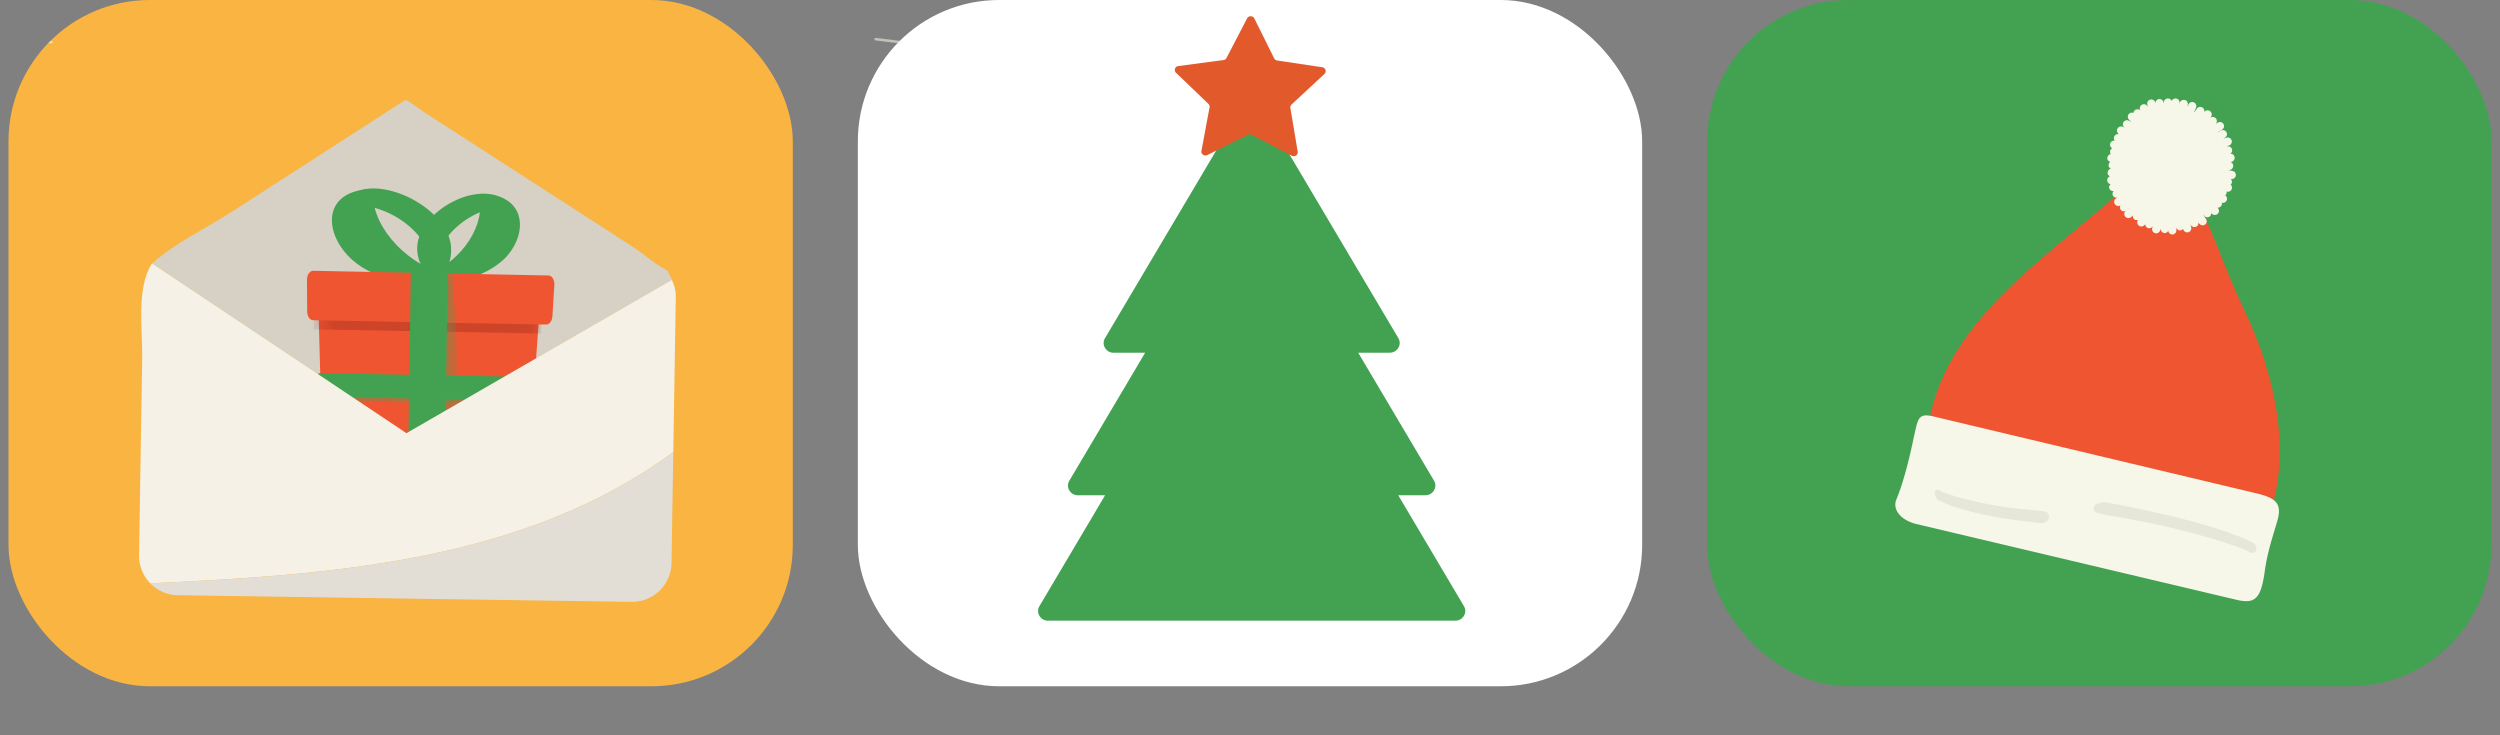 <svg xmlns="http://www.w3.org/2000/svg" width="153" height="45" fill="none"><rect width="100%" height="100%" fill="#808080" stroke="none"/><g clip-path="url(#a)"><rect width="48" height="42" x=".52" fill="#F9B442" rx="8.65"/><path stroke="#F6F7E9" stroke-linecap="round" stroke-linejoin="round" stroke-width=".157" d="m1.609 2.396 1.535.188" opacity=".56"/><g clip-path="url(#b)"><path fill="#D6D1C4" d="M41.124 17.128c-.084-.19-.183-.378-.282-.574l-.065-.032c-.737-.374-1.303-.934-1.99-1.378l-1.668-1.076-4.02-2.595-7.183-4.635c-.084-.054-1.036-.77-1.114-.719L14.17 12.971c-1.538.99-3.503 1.916-4.857 3.159l15.563 10.383z"/><path fill="#43A251" d="M27.608 15.136c-.17-2.75-5.598-5.033-6.653-2.522 2.526-.505 5.95 1.804 5.432 4.452-.125.643 1.322-.279 1.22-1.93"/><path fill="#43A251" d="M27.05 16.72c-2.4-.712-4.451-3.106-4.2-5.146-3.053-.002-3.128 2.56-1.41 4.22 1.719 1.662 5.56 2.138 5.61.924z"/><path fill="#43A251" d="M31.1 15.585c1.31-1.583.906-3.853-1.804-3.661.49 1.794-1.021 4.048-3.059 4.829.203 1.075 3.553.415 4.863-1.168"/><path fill="#43A251" d="M25.538 15.384c-.21-2.453 4.19-4.823 5.877-2.72-2.307-.293-5.346 2.04-4.541 4.36.195.562-1.212-.166-1.336-1.64"/><path fill="#EF5531" d="m31.998 29.238-11.956-.218c-.154-.003-.28-.181-.283-.404l-.29-10.436c-.003-.241.134-.44.301-.437l13.015.24c.17.002.298.21.282.453l-.769 10.416c-.015.22-.146.389-.297.386z"/><mask id="c" width="15" height="13" x="19" y="17" maskUnits="userSpaceOnUse" style="mask-type:luminance"><path fill="#fff" d="m31.998 29.239-11.954-.216c-.154-.003-.28-.182-.283-.404l-.288-10.44c-.003-.24.134-.439.301-.436l13.012.237c.17.003.298.211.282.454l-.77 10.419c-.016.22-.146.389-.298.386z"/></mask><g mask="url(#c)"><path fill="#681212" d="M33.178 17.266 19.26 17.01l-.062 3.146 13.917.256z" opacity=".25" style="mix-blend-mode:multiply"/></g><path fill="#EF5531" d="m33.423 19.863-14.26-.265c-.2-.004-.36-.236-.362-.524l-.014-1.95c-.001-.306.172-.556.385-.552l14.395.287c.216.004.38.27.36.579l-.12 1.927c-.018.283-.184.5-.382.498z"/><path fill="#43A251" d="m19.53 24.282-.049-1.44 13.32.233-.087 1.443z"/><mask id="d" width="14" height="3" x="19" y="22" maskUnits="userSpaceOnUse" style="mask-type:luminance"><path fill="#fff" d="m19.532 24.283-.05-1.44 13.32.232-.088 1.443z"/></mask><g mask="url(#d)"><path fill="#43A251" d="M18.848 24.258c.686-.084 1.407-.054 2.099-.06a136 136 0 0 1 6.281.104c.802.033 5.68.154 6.48.215.27.02.262.344-.013.334-2.787-.102-9.654-.276-12.443-.263l-1.16.01c-.397.006-.803.027-1.2-.004-.232-.018-.301-.307-.044-.338z"/></g><path fill="#43A251" d="m27.397 16.546-2.251-.034-.185 12.725 2.251.035z"/><mask id="e" width="4" height="14" x="24" y="16" maskUnits="userSpaceOnUse" style="mask-type:luminance"><path fill="#fff" d="m27.397 16.544-2.251-.034-.186 12.726 2.251.034z"/></mask><g mask="url(#e)"><path fill="#43A251" d="M26.87 29.487c-.044-.603.026-1.253.045-1.86.019-.619-.042.801-.023.182l.11-3.59c.056-1.903.127-3.8.208-5.7a54 54 0 0 1-.064-1.868c-.006-.343.435-.412.476-.067l.009.085c.066.046.116.131.115.26 0 .273-.006.546-.007.819.078.88.134 1.768.177 2.653.063 1.223.106 2.457.066 3.683-.04 1.21-.188 2.417-.26 3.627-.038.62.017-.803-.007-.186q-.017.495-.027.991l-.01.495-.006.247a.3.3 0 0 0 .004.055c.213.263-.023.85-.341.7a.5.5 0 0 1-.16-.122q-.022 0-.045-.003c-.166-.033-.246-.202-.263-.405z"/></g><path fill="#F5F1E6" d="M41.358 18.157c.006-.385-.093-.71-.235-1.03L24.875 26.51 9.312 16.127l-.03.027c-.95 1.492-.552 4.068-.579 5.752l-.13 8.07q-.03 2.002-.063 4.004c-.01.669.252 1.278.686 1.72 11.067-.52 22.916-1.324 32.01-8.035z"/><path fill="#E2DED5" d="M9.195 35.703c.43.439 1.028.716 1.692.725l27.754.406a2.42 2.42 0 0 0 2.456-2.375l.108-6.792c-9.094 6.713-20.943 7.516-32.01 8.035"/></g></g><rect width="48" height="42" x="52.5" fill="#fff" rx="8.65"/><path fill="#43A251" d="m89.592 37.094-4.02-6.785h1.661c.47 0 .765-.497.528-.894l-4.638-7.829h1.928c.47 0 .765-.497.528-.893L77.13 6.44a.618.618 0 0 0-1.056 0l-8.448 14.256c-.234.396.057.893.528.893h1.927l-4.638 7.83c-.234.396.058.893.528.893h1.66l-4.018 6.782c-.234.396.057.893.528.893h24.922c.47 0 .765-.497.528-.893"/><path fill="#E25A2C" d="m76.768 1.134 1.212 2.438c.036.07.104.12.184.131l2.755.412c.205.03.285.275.136.411l-2.011 1.87a.23.23 0 0 0-.072.214l.448 2.67c.032.198-.18.346-.364.253L76.6 8.252a.25.25 0 0 0-.232 0l-2.48 1.238c-.184.093-.396-.062-.36-.256l.496-2.663a.24.24 0 0 0-.068-.213l-1.984-1.905c-.148-.14-.064-.385.14-.412l2.764-.365a.25.25 0 0 0 .188-.132l1.256-2.417c.092-.179.356-.175.444 0z"/><path stroke="#F6F7E9" stroke-linecap="round" stroke-linejoin="round" stroke-width=".157" d="m53.59 2.396 1.537.188" opacity=".56"/><rect width="48" height="42" x="104.48" fill="#43A251" rx="8.65"/><g clip-path="url(#f)"><path fill="#EF5531" d="M138.945 31.238s2.073-4.628-1.664-12.414c-1.352-2.815-2.393-6.41-3.545-7.479-.8-.744-2.179-1.274-2.967-.521-4.728 4.526-11.708 8.383-12.775 15.323z"/><path fill="#F6F7E9" d="m117.221 32.056 19.648 4.65c1.125.268 1.499-.035 1.735-1.754.164-1.22.565-2.348.783-3.127.311-1.118-.254-1.386-1.379-1.653l-19.759-4.704c-.908-.191-.872.228-1.139 1.355 0 0-.458 2.334-1.05 3.737-.249.597.218 1.238 1.161 1.496M129.298 9.064a.24.24 0 0 0-.156.183.23.23 0 0 0 .04.187.25.25 0 0 0-.214.258c.005.107.085.187.183.218a.25.25 0 0 0-.107.214c.004.098.071.165.156.2h-.018a.26.26 0 0 0-.191.303c.017.076.071.13.137.16l-.031.019a.25.25 0 0 0-.106.338l.026.04c.04.05.094.076.152.09-.072.066-.116.155-.081.253s.121.16.218.17c.023 0 .04 0 .063-.01-.076.076-.112.183-.058.286l.027.04a.24.24 0 0 0 .258.071l-.085.053a.252.252 0 0 0 .111.468.3.3 0 0 0 .151-.036.245.245 0 0 0 .067.317l.04.026c.085.04.178.018.249-.04l-.031.027a.25.25 0 0 0-.035.352c.044.058.111.09.178.094a.24.24 0 0 0 .177-.058l.107-.09c-.009.099.04.201.134.25.013.009.031.013.044.018a.3.3 0 0 0 .147-.01.25.25 0 0 0 .036.344.253.253 0 0 0 .355-.022l.049-.054c0 .103.063.196.16.232l.049.013c.103.018.196-.04.25-.13l-.032.121a.256.256 0 0 0 .174.312c.018.004.031.009.049.009a.26.26 0 0 0 .262-.183l.085-.311-.045.155a.256.256 0 0 0 .174.312c.018.005.031.01.049.01.102.008.191-.054.235-.148a.25.25 0 0 0 .227.236h.014a.25.25 0 0 0 .253-.245v-.174c.036.09.102.16.2.17h.014c.084 0 .155-.04.2-.103v.023a.27.27 0 0 0 .231.2c.022 0 .049 0 .071-.005a.25.25 0 0 0 .192-.298l-.067-.312.018.09c.022.11.12.19.227.2q.035.001.071-.005a.247.247 0 0 0 .191-.285l.053.076a.27.27 0 0 0 .187.107.27.27 0 0 0 .165-.045.255.255 0 0 0 .058-.351l-.169-.237.013-.008.031.04a.27.27 0 0 0 .187.107.27.27 0 0 0 .164-.045.24.24 0 0 0 .094-.205l.062.05a.25.25 0 0 0 .356-.032.254.254 0 0 0-.031-.356.26.26 0 0 0 .213-.09.24.24 0 0 0 .049-.218c.018.005.031.014.049.014a.24.24 0 0 0 .24-.134.247.247 0 0 0-.084-.325.3.3 0 0 0 .062-.063.25.25 0 0 0 .022-.178q.034.017.067.018a.24.24 0 0 0 .24-.134.25.25 0 0 0-.057-.303c.017-.017.04-.03.053-.053a.25.25 0 0 0-.049-.294h.013s.023.009.036.009a.25.25 0 0 0 .262-.196.247.247 0 0 0-.191-.298l-.276-.058h.072a.26.26 0 0 0 .24-.268.24.24 0 0 0-.174-.222h.022a.26.26 0 0 0 .241-.268.256.256 0 0 0-.263-.24.25.25 0 0 0 .111-.214.255.255 0 0 0-.262-.24h-.102l.169-.05a.25.25 0 0 0 .16-.316.25.25 0 0 0-.316-.16l-.205.067.112-.067a.25.25 0 0 0 .089-.343.25.25 0 0 0-.343-.09l-.169.103s-.004-.009-.009-.013l.254-.151a.25.25 0 0 0 .089-.343.25.25 0 0 0-.343-.09l-.133.08a.25.25 0 0 0-.009-.356.25.25 0 0 0-.352.01l.067-.076a.253.253 0 0 0-.387-.325l-.018.017a.25.25 0 0 0-.098-.258.25.25 0 0 0-.351.053l-.16.223s-.013 0-.018-.004l.12-.263a.253.253 0 0 0-.129-.334.25.25 0 0 0-.333.129l-.058.133.018-.129c.022-.138-.076-.276-.214-.285a.25.25 0 0 0-.285.214l-.013.094.009-.13c.009-.138-.098-.267-.236-.267a.24.24 0 0 0-.245.16.24.24 0 0 0-.217-.16.253.253 0 0 0-.267.236v.094l-.018-.085a.245.245 0 0 0-.289-.205.25.25 0 0 0-.205.267l-.009-.049a.25.25 0 0 0-.298-.191.253.253 0 0 0-.191.298l.035.156-.017-.03a.251.251 0 1 0-.45.226l.014.023a.25.25 0 0 0-.356-.01.24.24 0 0 0-.071.157.25.25 0 0 0-.272.049.26.26 0 0 0-.009.356l.143.147-.138-.076a.255.255 0 0 0-.343.098.25.25 0 0 0 .089.334l-.129-.062a.253.253 0 0 0-.222.454l.16.076-.116-.058a.253.253 0 0 0-.338.116.26.26 0 0 0 .027.263.254.254 0 0 0-.285.2.25.25 0 0 0 .187.285zm.907 3.746.049-.067.013.014z"/><path fill="#000" d="M128.868 30.743s6.156 1.065 8.941 2.432c.498.245.293.895-.192.58-.485-.317-3.732-1.293-6.272-1.792-2.54-.503-3.176-.48-3.211-.797-.058-.463.738-.423.738-.423zM124.948 32.017s-4.252-.352-6.289-1.395c-.365-.187-.307-.855.053-.597.36.259 2.66.856 4.422 1.065 1.766.21 2.184.116 2.25.428.098.454-.44.503-.44.503z" opacity=".07"/></g><defs><clipPath id="a"><rect width="48" height="42" x=".52" fill="#fff" rx="8.65"/></clipPath><clipPath id="b"><path fill="#fff" d="M3 11.348 37.79 3l7.74 32.259-34.788 8.347z"/></clipPath><clipPath id="f"><path fill="#fff" d="M115.994 6h23.527v30.792h-23.527z"/></clipPath></defs></svg>